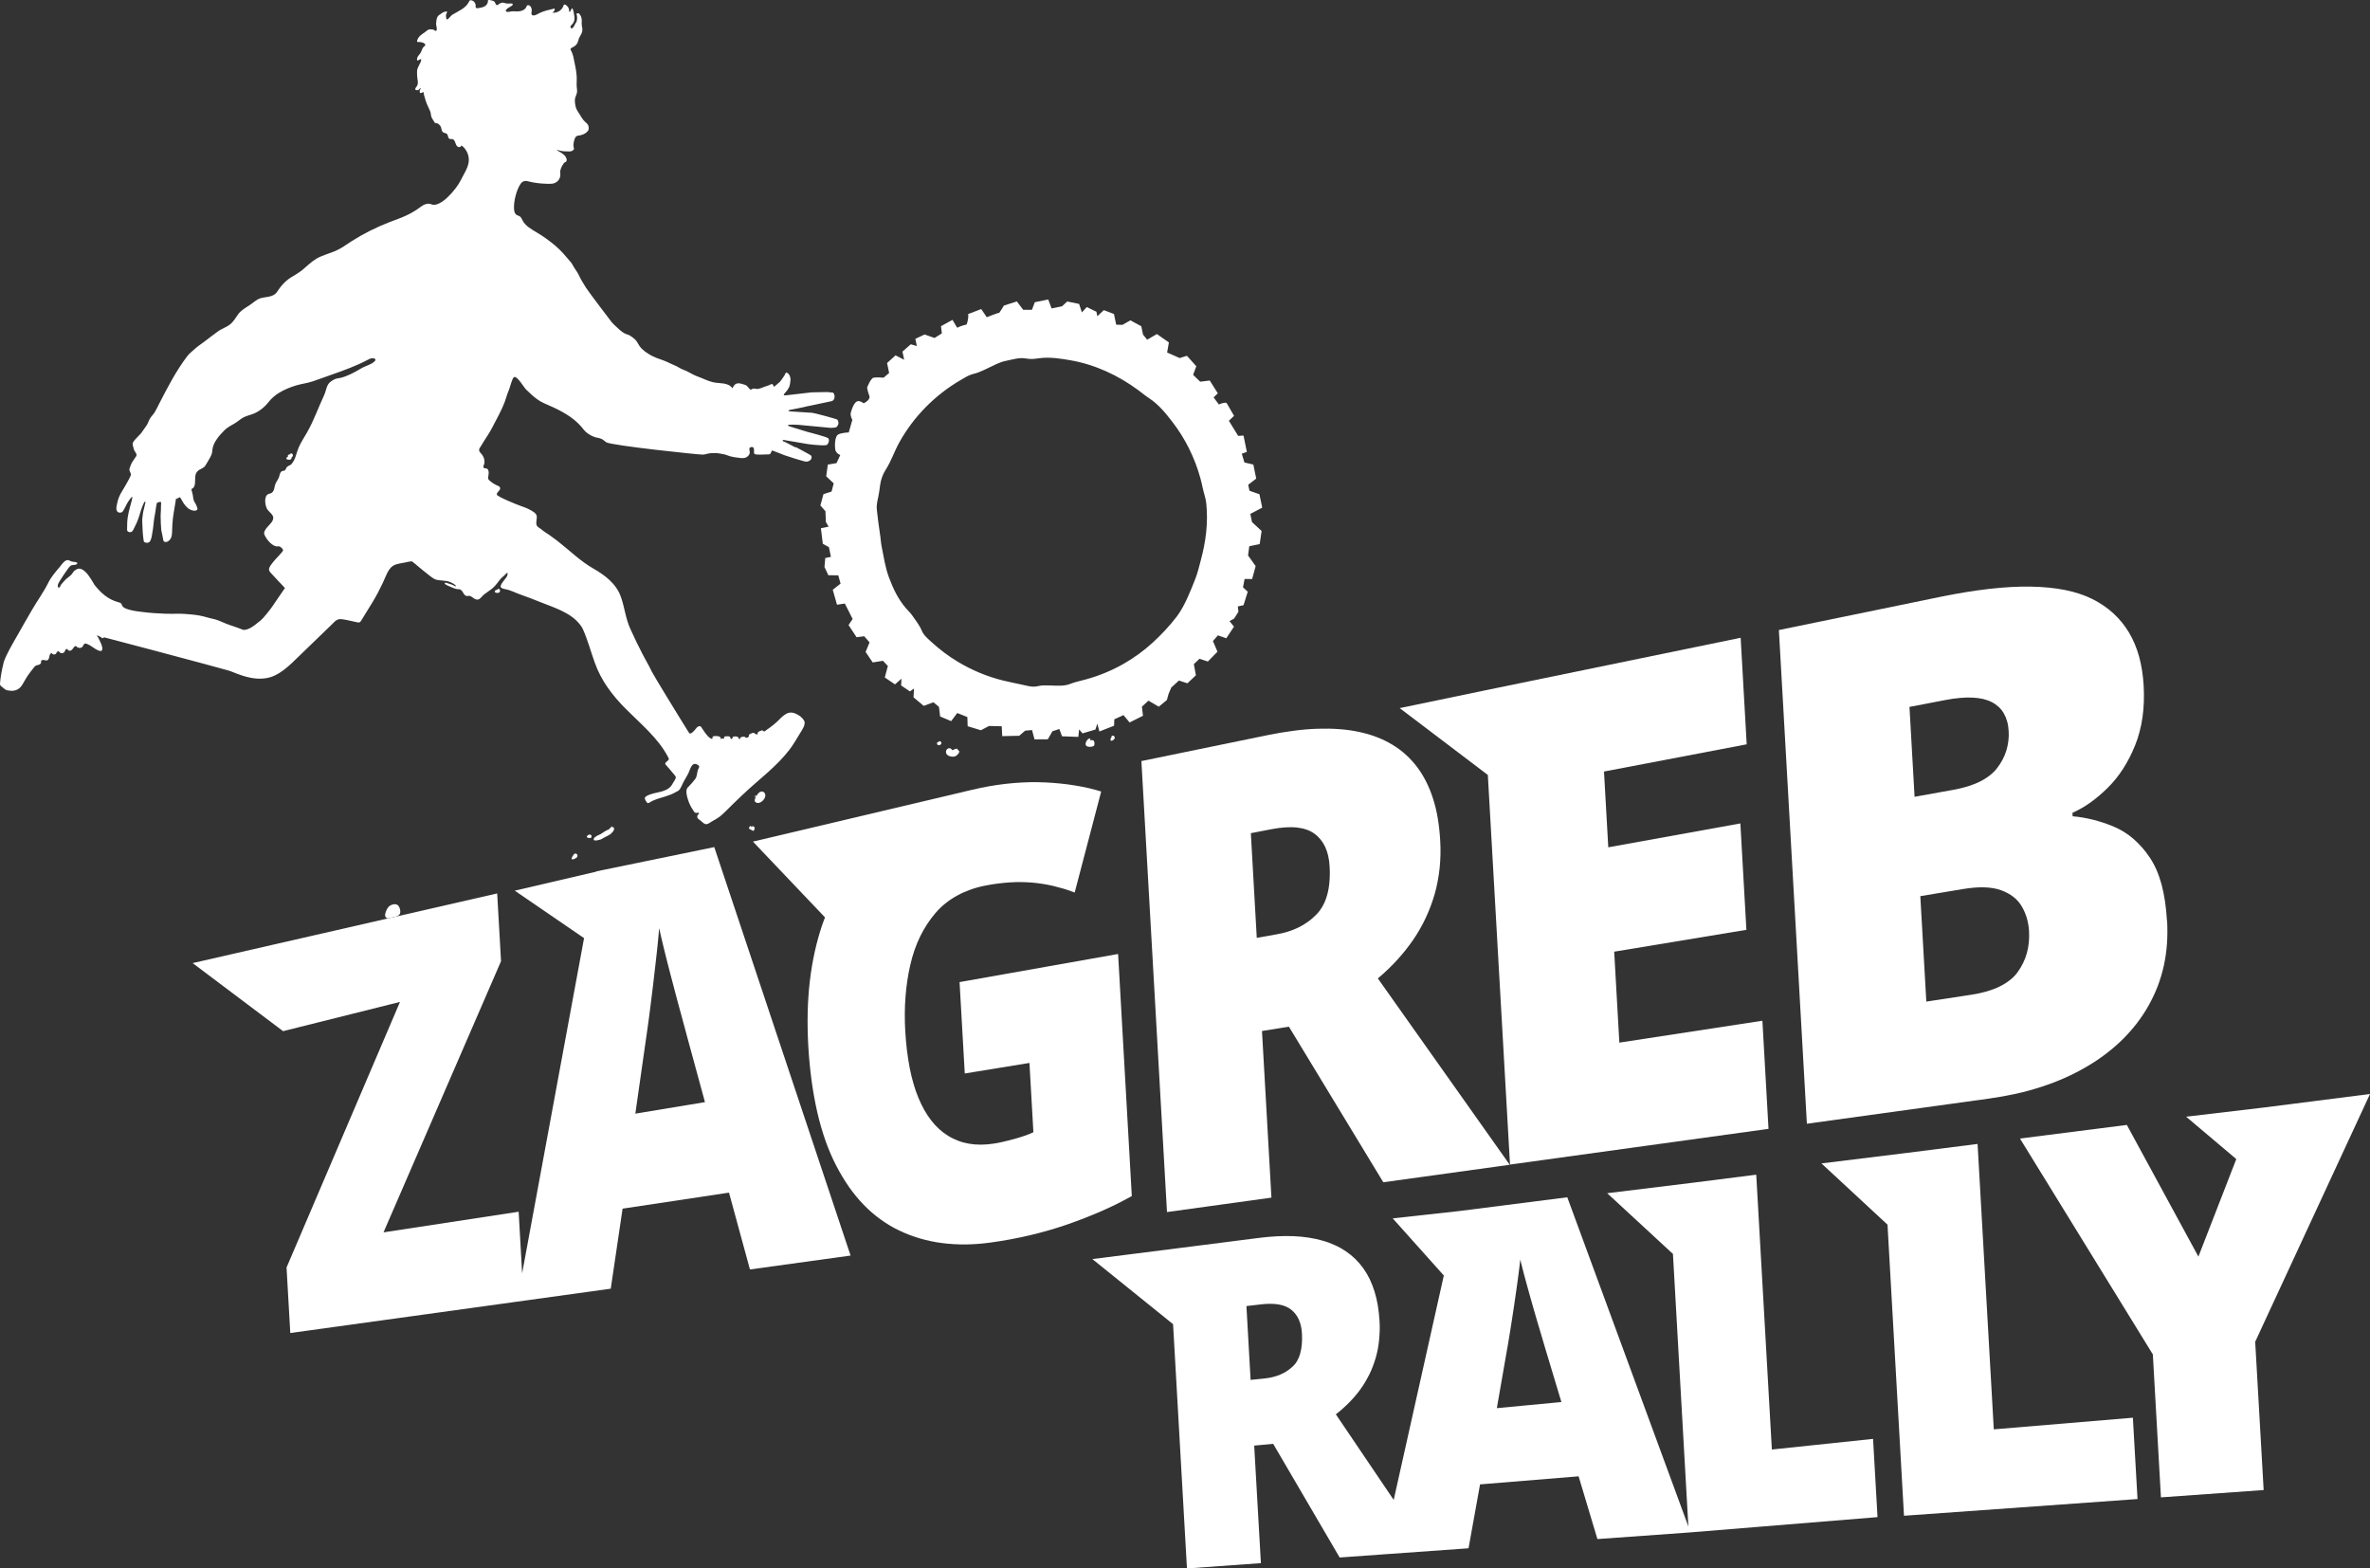 <?xml version="1.0" encoding="UTF-8"?> <svg xmlns="http://www.w3.org/2000/svg" id="Layer_1" data-name="Layer 1" viewBox="0 0 961.42 636.25"><rect x="0" y="0" width="961.42" height="636.25" fill="#333333" stroke="none"/><defs><style> .cls-1 { fill: #fff; } </style></defs><path class="cls-1" d="M386.28,304.35c-.73-1.59-2.81-.72-2.52.99.24,1.44,2.55,1.88,3.7,1.48.68-.25,2.67-2.04,1.09-2.55-.07-1.14-1.42-.21-2.27.08M380.54,301.06c-.67-.05-.53,1.28.28,1.25.43-.01,1.01-.29,1.08-.77.07-.4-.27-.87-.7-.81-.09-.38-.44.33-.69.33M158.93,372.21c2.01-.41,3.91-.67,3.38-3.17-.37-1.71-1.16-2.36-2.57-2.23-1.39.3-2.11.76-2.8,2.06-.32.72-1.11,2.36-.47,3.2.67.83,1.53.33,2.45.14M334.87,226.35l2.2-.46-.8-3.92-2.49-1.39-.77-6.29,3.13-.64-1.12-1.93-.17-4.35-2.05-2.32,1.25-4.6,3.28-1.04.88-3.32-3.05-2.89.66-4.73,3.53-.6,1.52-3.29s-1.68-.57-2-2.1c-.3-1.52-.33-5.71,1.39-6.35,1.75-.67,4.05-.72,4.05-.72l1.46-5.1s-.97-1.63-.62-2.94c.35-1.34,1.19-3.74,2.32-4.45,1.16-.74,2.86.67,2.86.67,0,0,2.99-1.27,2.3-3.1-.69-1.81-.88-3.27-.88-3.27,0,0,1.43-3.76,2.63-4.01s4.08,0,4.08,0l2.23-1.92-.83-4.03,3.43-3.12,3.5,1.8-.69-3.32,3.37-2.96,2.46.71-.6-2.91,3.74-1.78,4.05,1.42,2.96-1.86-.35-2.93,4.66-2.56,1.91,3.2c1.71-.91,3.77-1.29,3.77-1.29.67-1.33,1-4.37.53-4.19-1.18.44,5.45-2.1,5.45-2.1l2.25,3.32s4.93-1.98,4.98-1.76c.05.22,1.97-2.98,1.97-2.98l5.25-1.67,2.58,3.39h3.54l1.16-3.07,5.44-1.12,1.38,3.64,4.22-.87,2.12-1.95,4.82.99,1.12,3.44,2-2.17,3.9,1.9.37,1.8,2.65-2.44,4.1,1.55.9,4.33,2.53.09,3.23-1.85,4.42,2.4.71,3.4,1.68,2.06,3.94-2.29,4.87,3.39-.72,4.11,1.6.68,3.48,1.56,2.95-.92,3.81,4.24-1.29,3.49,2.87,2.78,3.88-.48,3.27,5.2-1.71,1.64,2.14,2.89s2.72-1.28,3.23-.45c.48.83,2.92,5.05,2.92,5.05l-2.1,2,3.77,6.13,2.17-.14,1.35,6.64-2.05.74,1.06,3.55,3.62.83,1.17,5.71-3.25,2.5.51,2.42,4.05,1.42,1.12,5.44-4.82,2.55.69,3.32,3.89,3.6-.79,5.32-4.22.87-.49,3.74,3.08,4.32-1.43,5.24-3.05-.03-.66,3.38,1.93,1.8-1.71,5.47-2.31.48.25,2.17-1.75,2.77-1.87,1.04,1.81,2.23-3.12,4.72-3.39-1.18-2.03,2.3,1.84,4.33-3.9,3.99-3.39-1.12-2.29,2.16.83,4.54-3.44,3.25-3.44-1.12-3.1,2.83-1.12,2.63-.66,2.43-3.29,2.72-4.2-2.45-2.65,2.44.43,3.69-5.42,2.72-2.48-2.98-3.73,1.7-.09,2.59-5.95,2.35-.86-3.19-.76,2.4-5.24,1.56-1.37-1.62-.33,3.04-6.61-.24-1.08-2.96-2.82.92-1.85,3.25-5.4.05-1.02-3.79-2.79.25-2.4,2.07-6.89.15-.2-4-5.15-.13-3.3,1.74-5.37-1.63-.13-3.73-4.1-1.63-2.47,3.29-4.47-1.89-.48-3.91-2.26-1.84-3.91,1.45-4.14-3.45.18-3.58-1.64,1.16-3.56-2.4.1-2.75-2.6,2.31-4.14-2.82,1.25-4.65-2-2.1-4.16.66-2.87-4.26,1.6-3.88-2.18-2.48-3.09.4-3.25-4.95,1.66-2.45-3.17-6.27-3.18.48-1.72-6.06,3.17-2.5-.93-3.36-4.02-.04-1.58-3.35.32-3.63h.05l.04-.02ZM356.2,201.91c-.33,1.61-.71,3.16-.5,4.82.37,3.23.71,6.43,1.24,9.63.31,1.82.36,3.58.72,5.4.9,4.33,1.42,8.37,2.97,12.5,1.72,4.6,3.58,8.53,6.76,12.34.88,1.06,1.9,1.93,2.7,3.1,1.36,1.99,2.94,3.91,3.85,6.16.8,1.89,2.5,3.28,3.99,4.63,3.27,2.98,6.81,5.68,10.62,7.95,5.73,3.45,11.96,6.05,18.46,7.64,2.57.63,5.17,1.13,7.74,1.69,1.47.32,2.86.73,4.37.78s2.88-.57,4.37-.52c.97.04,1.97.02,2.97.05,2.32.11,5.36.28,7.58-.61.74-.3,1.5-.54,2.24-.76,1.42-.41,2.89-.73,4.34-1.14,5.21-1.43,10.28-3.51,15-6.18,4.3-2.44,8.35-5.37,12.01-8.72,3.52-3.22,6.89-6.85,9.78-10.61,3.15-4.12,5.71-10.7,7.56-15.44.92-2.34,1.5-4.94,2.16-7.37,2.06-7.65,3.01-15.15,2.22-23.03-.2-2.06-.96-3.98-1.38-5.99-.3-1.5-.67-2.99-1.08-4.47-2.27-8.16-6.09-15.86-11.27-22.58-2.65-3.47-5.71-7.2-9.4-9.6-1.58-1.03-2.97-2.21-4.47-3.32-8.1-5.97-17.47-10.36-27.43-12.1-4.08-.72-8.64-1.42-12.74-.84-1.93.28-3.45.47-5.4.1-2.76-.51-5.47.45-8.16.97-2.56.5-5.01,1.9-7.37,3-1.32.63-2.64,1.28-4.01,1.77-.68.25-1.39.41-2.07.6-1.75.48-3.43,1.55-5.01,2.49-10.29,6.02-18.95,14.78-24.74,25.21-2.05,3.68-3.3,7.68-5.59,11.19-1.17,1.82-1.93,4.06-2.2,6.18-.2,1.69-.47,3.36-.8,5.05M442.05,299.6c-.78-.06-1.5,1.21-1.63,1.86-.29,1.37,1.15,1.66,2.3,1.46,1.03-.18,1.34-.41,1.27-1.41-.12-1.27-.6-1.4-1.77-1.17.02-.54.13-.7.19-.75-.03,0-.14.05-.35.01M322.6,181.46s-3.63-1.94-3.74-1.97c-.24-.06-1.15-.45-1.22-.5-.13-.11-.23-.39.02-.51.11-.05.78.03.99.12.19.06,8.03,1.32,8.45,1.44.48.13,6.61.89,8.11.51.84-.21,1.46-2.19.75-2.78-.73-.62-8.28-2.54-8.63-2.64-.27-.06-6.17-1.87-6.38-1.96-.29-.12-1.33-.43-1.33-.59-.02-.24.52-.28.66-.3.22-.05,3.19,0,3.59.05.32,0,4.3.45,4.63.44.24,0,8.15.76,8.53.8.11,0,2.06-.09,2.22-.27.06-.08,1.64-1.26.44-3.09-.13-.19-9.06-2.63-10.19-2.75-1.18-.1-5.69-.34-6.74-.43-.65-.08-2.59-.12-2.77-.24-.11-.06-.15-.28-.04-.38s4.92-.95,5.93-1.22c.84-.21,1.66-.43,2.53-.56.52-.09,8.35-1.75,8.9-1.89,1.88-.47,1.32-3.49.42-3.49-.35,0-1.99-.21-2.18-.21-.46-.02-5.73.12-6.32.12-.4,0-2.61.36-3.01.35-.27,0-5.78.65-6.54.76-.3.04-1.27.14-1.49.11-.62-.16.14-.78.28-.99.34-.45.68-.87,1.05-1.29.14-.18.58-1.01.69-1.24.09-.19.66-2.6.4-3.63-.09-.41-.24-.82-.44-1.18-.2-.36-.54-.69-.91-.84-.05,0-.13-.06-.21-.06-.43-.02-.63.9-.85,1.21-.28.37-.54.76-.8,1.16-.32.5-.66.95-1.05,1.39-.17.18-2.4,2.1-2.37,1.99,0,0-.33-.66-.61-1.13-.54.03-.9.26-1.4.49-.69.3-1.48.46-2.16.76-.77.32-1.37.57-2.21.73-.71.14-1.21-.18-1.89-.12-.84.05-.98.86-1.68.1-.7-.78-.95-1.41-2.02-1.69s-2.08-.8-3.23-.41c-.87.29-1.26,1.12-1.63,1.88-1.83-2.5-5.17-1.84-7.88-2.45-2.09-.48-3.97-1.49-5.97-2.22-1.36-.48-2.55-1.09-3.82-1.81-1.29-.78-2.74-1.07-4.01-1.9-1.08-.69-2.42-1.11-3.56-1.7-1.7-.87-3.54-1.53-5.32-2.14-.37-.12-1.97-.83-2.39-1.06s-.82-.49-1.24-.75c-.98-.58-1.92-1.31-2.71-2.1-.94-.93-1.41-2.13-2.15-3.13-.41-.56-1.23-1.21-1.78-1.6-.45-.31-.89-.65-1.43-.81-1.39-.43-2.18-.92-3.31-1.85-.68-.59-3.01-2.73-3.47-3.34-.59-.78-9.33-12.22-10.43-13.99-1.05-1.66-2.12-3.4-2.94-5.21-.48-.99-1.25-1.99-1.84-2.93-.46-.72-.78-1.51-1.35-2.18-2.02-2.37-3.86-4.62-6.24-6.63-2.36-2-4.88-3.82-7.55-5.41-2.17-1.29-4.58-2.6-5.76-4.85-.3-.58-.55-1.24-1.07-1.63-.45-.31-1.04-.39-1.49-.73-.63-.46-.82-1.33-.9-2.11-.26-3.17.97-7.98,2.65-10.41.66-.98,1.72-1.37,2.87-1.06,3.45.96,8.3,1.22,10.06.99,1.11-.15,3.61-1.22,3.14-4.56-.15-1.03.8-2.81,1.17-3.25.14-.18.32-.61.54-.74.22-.15.52-.17.69-.38.17-.18.24-.53.24-.77,0-.27-.17-.63-.27-.87-.59-1.51-3.73-2.89-3.7-2.97,0-.13.25-.13.38-.09,1.07.34,1.89.61,4.89.56.73,0,1.56-.48,1.69-1.13,0,0-.2-.47-.26-1.09-.08-.79.3-3.18,1.11-3.85.39-.34.93-.37,1.42-.43.84-.16,2.07-.57,2.69-1.17.17-.16.34-.31.5-.47.2-.24.39-.44.43-.74.09-.86.08-1.54-.51-2.26-.26-.31-.57-.56-.86-.81-1.02-.93-1.6-2-2.29-3.13-.46-.75-1.05-1.52-1.37-2.35-.37-.99-.54-2.26-.55-3.31-.02-.89.41-1.66.69-2.51.51-1.52-.02-2.3.03-3.91s.11-3.07-.1-4.59c-.11-.76-.16-1.46-.33-2.2-.16-.71-.3-1.42-.43-2.15-.32-1.63-.58-3.32-1.39-4.78-.13-.22-.25-.44-.22-.68,0-.35.89-.67,1.16-.82,1.16-.63,1.78-1.53,2.05-2.81.23-1.23,1.21-2.14,1.5-3.37.07-.38.11-.89.07-1.27,0-.38-.19-.76-.2-1.14s-.05-.79-.07-1.16c.02-.49.11-.89.02-1.4-.09-.49-.15-1.03-.41-1.47-.18-.3-.56-.97-.93-1.06-.13,0-.68.06-.74.16-.09.13.09.52.11.68.11.57.15,1.09.07,1.68-.07.54-.17.99-.51,1.41-.37.45-1.1,2.8-1.97,2.06-.26-.23-.22-.63-.05-.89s.45-.47.67-.73c.73-.78.96-1.94.79-3.02-.07-.41-.44-3.36-.93-3.33-.19,0-.66,1.06-.75,1.21-.06.11-.17.21-.28.21-.16,0-.21-.25-.2-.44.04-1.05-.63-2.08-1.61-2.49-.11-.03-.21-.06-.32-.04-.22.05-.28.29-.34.47-.58,1.9-2.68,3.17-4.64,2.8.73-.14,1.22-.98,1.03-1.66-2.05.55-4.14.88-6.01,1.81-.69.33-2.82,1.76-3.31.53-.17-.44-.02-.92.05-1.38.12-.94-.36-2.07-1.27-2.29-.19-.03-.38-.04-.54.06-.19.13-.26.37-.35.58-.48,1.2-1.9,1.77-3.2,1.85-.79.05-1.59-.03-2.38-.03-.65-.02-1.58.35-2.17.25-1.45-.27-.03-1.38.55-1.74.3-.18,2.03-.95,1.62-1.51-.1-.14-.45-.12-.62-.16-.67-.02-1.3.09-1.97-.02-.43-.07-.85-.27-1.31-.32-.48-.04-1,.15-1.42.41-.42.28-.84.81-1.29.49-.42-.29-.42-1.12-1.03-1.47-.53-.29-1.15-.39-1.71-.49-.24-.04-.51-.05-.65.14-.06.11-.06.24-.04.38.02.89-.66,1.68-1.43,2.11-.8.4-1.69.53-2.59.66-.33.04-.73.05-.91-.25-.1-.19-.04-.41-.03-.6.09-1.05-.68-2.13-1.72-2.33-.16-.03-.32-.04-.46-.02-.33.1-.48.44-.62.76-.64,1.3-1.81,2.26-3.03,3.02-1.22.79-2.54,1.39-3.75,2.16-.41.25-1.58,1.89-2.01,1.84-.4-.07-.42-1.04-.46-1.39-.11-.71.5-1.2.42-1.85-.59-.02-1.47.24-1.94.58-.33.23-.64.49-1,.69-.36.23-.61.44-.84.78-.51.74-.53,1.87-.64,2.73-.09.91.45,1.85.22,2.79-.16.64-.65.17-1.03-.01-.24-.12-.37-.23-.67-.27l-.76-.03c-.59-.02-1,.1-1.48.51-.92.78-1.99,1.36-2.86,2.19-.5.47-1.3,1.63-1.11,2.39.29.12.51.05.84.03.38.01.78.11,1.15.18.46.1,1.52.57,1.28,1.15-.15.37-.64.6-.87.91-.57.84-.69,1.92-1.34,2.65-.45.5-1.13,1.36-1.13,2.09-.04,1.21,1.14-.09,1.65-.02.21.9-.55,1.82-.88,2.61-.27.69-.64,1.22-.72,1.97s0,1.54.02,2.3c.03,1.43.69,2.62-.07,4.02-.23.45-.65.71-.69,1.24-.02.59.66.51,1.07.42s.41-.15.66-.46c.11-.16.34-.39.55-.41,0,.16-.17.34-.23.5-.09.21-.26.58-.27.77,0,.13.03.6.14.71.13.19.43.07.65.02.16-.05.53-.36.66-.3.21.06.2.49.22.66.07.41.16.82.31,1.23.14.49.29.98.43,1.47.48,1.64,1.3,2.99,1.91,4.53.27.68.19,1.49.46,2.18.32.85.99,1.6,1.4,2.43,1.03,0,1.63.41,2.2,1.21.54.72.39,1.93,1.04,2.52.44.39,1.2.31,1.65.74.55.53.34,1.69,1.06,1.98.32.15.7.03,1.05.07.56.07.95.6,1.17,1.15.22.52.34,1.12.67,1.56.33.47,1,.77,1.5.46.19-.13.34-.34.43-.58,2.05,1.42,3.25,4.11,2.95,6.62-.31,2.66-2.02,5.03-3.16,7.39-1.9,3.9-8.41,11.44-12,9.88-1.52-.65-3.14.13-4.44,1.11-1.81,1.37-3.79,2.54-5.85,3.49-2.11.98-4.33,1.73-6.52,2.57-5.45,2.1-10.68,4.71-15.62,7.86-2.16,1.38-4.1,2.87-6.43,3.87-2.5,1.07-5.38,1.78-7.73,3.15-2.12,1.25-3.89,3.07-5.78,4.62-1.45,1.16-2.77,1.9-4.34,2.84-1.8,1.1-3.17,2.4-4.49,4.05s-1.45,2.81-3.59,3.6c-1.42.54-3.04.48-4.49.94-1.75.53-3.18,2.04-4.73,3.01-1.46.92-3.2,1.96-4.25,3.36-1.13,1.47-1.87,3.06-3.4,4.25-1.56,1.24-3.52,1.76-5.08,2.97-1.61,1.26-3.36,2.42-4.94,3.71-1.25,1.01-2.74,1.9-3.92,2.96-1.09,1.01-2.48,2.02-3.38,3.2-4.57,6.02-8,12.67-11.42,19.32-.58,1.14-1.14,2.36-1.8,3.44-.57.95-1.41,1.68-1.96,2.63-.58.98-.83,2.13-1.54,3.02s-1.23,1.87-1.94,2.76-1.62,1.62-2.36,2.51c-.31.39-1.01,1.18-1.14,1.66-.16.56.31,1.74.43,2.34.3,1.36,1.53,1.81.97,2.98-.11.1-.2.29-.28.37-.11.16-.23.37-.34.55-.23.37-.49.74-.77,1.11-.51.74-.87,1.64-1.15,2.52-.09.29-.24.61-.22.91s.19.6.29.87c.2.47.45.88.27,1.41-.63,1.76-4.02,7.23-4.19,7.57-.41.82-.73,1.62-1.01,2.47-.18.61-.58,2.54-.62,2.89-.28,2.61,1.83,2.36,2.36,1.92.64-.54,1.88-3.47,2.34-4.07.54-.71,1.01-1.66,1.73-2.18-.02.49-.04,1.11-.19,1.56-.22.78-.44,1.58-.65,2.38-.41,1.52-.81,3.08-1.03,4.66-.22,1.53-.2,3.15-.23,4.72,0,.19,0,.38.06.54.08.14.21.25.31.34.45.31,1.09.36,1.54.06.31-.23.51-.58.68-.92.44-.9.9-1.8,1.31-2.71,1-2.15,1.46-4.59,2.35-6.8.09-.21.84-2.18,1.14-1.71.08.11.05.24.04.38-.21,1.21-.63,2.35-.86,3.56-.2,1.02-.29,2.04-.41,3.06l-.02.57c0,.38.03.76.04,1.14.04,1.03.09,2.06.13,3.06.06,1.33.23,2.6.4,3.9,0,.13.04.27.09.41.08.16.23.28.42.37.58.29,1.34.26,1.84-.15.31-.29.49-.71.63-1.11.36-1.07.48-2.17.66-3.3.04-.24.1-.46.13-.7.27-2.1.39-4.17.85-6.26.32-1.5.33-3.04.79-4.51,0-.08.96-.34,1.31-.38.6-.09.32.96.33,1.31.03,1.43-.1,2.86-.16,4.29-.04,1.08.18,5.43.27,5.87.28,1.28.56,2.53.78,3.84.05.24.09.52.27.71.23.22.58.29.91.25.95-.13,1.68-.91,2.04-1.79s.36-1.85.4-2.79c.04-1.73.12-3.37.32-5.04.08-.73.22-1.45.32-2.2.25-1.69.58-3.38.83-5.05l.02-.43v-.13c.06-.08.3-.07.39-.12.47-.2,1.18-.63,1.26-.63.13,0,.84,1.33.94,1.49.28.42.46.85.76,1.24.39.5,1.01,1.28,1.48,1.67.73.59,1.88,1.12,2.8,1.1.38,0,.68-.11.98-.34s.18-.4.11-.75c-.14-.73-.87-2.14-1.28-2.75-.33-.5-.46-2.15-.58-2.72-.14-.65-.38-1.31-.5-1.96,0-.11-.02-.19,0-.27.03-.05.11-.1.19-.13,1.7-.67,1.16-3.58,1.34-5,.26-1.83,1.14-2.5,2.74-3.25.6-.3,1.02-.58,1.37-1.17.72-1.16,1.43-2.32,2.07-3.54.55-1.03.68-1.65.78-2.83.24-2.99,2.95-6.02,4.99-8.03,1.15-1.12,2.58-1.85,3.96-2.64,1.16-.66,2.16-1.6,3.3-2.28,1.19-.71,2.69-1.06,4-1.53,2.46-.88,4.74-2.66,6.38-4.71,1.22-1.58,2.75-2.95,4.47-3.97,2.18-1.32,4.43-2.22,6.86-2.96,2.24-.67,4.54-.91,6.78-1.67,2.52-.85,5.01-1.79,7.55-2.67,5.03-1.76,10.07-3.58,14.78-6.08.69-.38,1.46-.73,2.29-.59.67.11,1.06.52.53,1.13-1.27,1.39-3.82,1.94-5.43,2.91-2.62,1.55-5.41,3.12-8.38,3.88-.74.19-1.49.19-2.2.46-.6.22-1.16.58-1.68.94-1.99,1.25-1.97,3.71-2.88,5.65-2.37,5.04-4.18,10.32-6.98,15.19-1.18,2.06-2.52,4.04-3.44,6.25-.95,2.31-1.08,4.36-2.74,6.41-.68.84-1.59.56-2.22,1.73-.2.34-.24.69-.57.92-.39.26-.89.1-1.28.39-.86.59-.8,1.86-1.23,2.74-.55,1.11-1.28,1.9-1.52,3.08-.19.88-.31,1.96-1.04,2.69-.62.63-1.53.43-2.14,1.06-1.29,1.28-.72,4.81.29,6.09,1.24,1.56,3.1,2.38,1.8,4.63-.84,1.45-3.86,3.56-3.16,5.34.67,1.73,2.71,4.23,4.58,4.76.51.15.97-.05,1.48.05.4.07,1.29.91,1.47,1.3.12.33-.11.67-.33.96-1.55,1.86-3.45,3.57-4.79,5.6-.74,1.16-.74,1.89.19,2.9.44.48,5.72,6.18,5.74,6.12-.23.4-4.39,6.35-5.19,7.59-.71,1.08-3.69,4.81-4.57,5.48-1.72,1.29-3.26,2.88-5.34,3.61-.82.29-1.69.53-2.46.05-.26-.17-3.23-1.14-4.4-1.56-1.33-.45-2.67-.96-3.94-1.55-.9-.41-1.89-.77-2.85-1-.91-.22-1.85-.39-2.73-.67-1.09-.34-2.19-.57-3.32-.8-1.07-.2-2.18-.32-3.28-.42-1.75-.14-3.34-.31-5.12-.29-1.76.02-3.54.06-5.29,0-3.13-.11-6.28-.31-9.4-.72-1.51-.19-3.04-.35-4.54-.73-1.02-.25-3.08-.73-3.61-1.81-.1-.25-.14-.52-.3-.74-.25-.41-.76-.54-1.24-.67-4.23-1.13-7.07-3.74-9.73-7.08-.18-.22-.25-.52-.41-.74-.69-1.16-1.48-2.4-2.3-3.49-.77-1-2.34-2.49-3.72-2.3-.57.09-1.18.44-1.62.81-.5.39-.85,1.16-1.3,1.63-.67.7-1.47,1.19-2.2,1.84-.67.62-1.3,1.49-1.94,2.17-.25.29-.38.93-.61,1.11-.5.39-.67-.02-.74-.49-.11-.63.46-1.5.75-2,.89-1.48,1.89-2.96,2.89-4.35.4-.58.86-1.29,1.36-1.76.75-.7,1.93-.25,2.68-.79.64-.44-.11-.79-.56-.86-.75-.11-1.16-.04-1.9-.37-.4-.18-.74-.41-1.17-.42-1.32-.05-2.58,1.96-3.29,2.82-1.66,1.96-3.5,4.06-4.63,6.39-1.9,3.85-4.48,7.32-6.61,11.02-2.07,3.57-4.12,7.11-6.14,10.71-1.88,3.33-3.94,6.69-5.26,10.26-.12.32-.13.64-.22.94-.63,2.57-1.13,5.2-1.34,7.84,0,.27-.02.54.11.79.1.19.26.33.44.45.6.45,1.26,1.13,1.92,1.45.58.26,1.31.26,1.93.34s1.41-.03,1.98-.22c2.38-.8,2.97-2.97,4.26-4.98.49-.77,1-1.53,1.57-2.27.45-.58.88-1.18,1.36-1.76.31-.37.62-.81,1.06-1.01.58-.25,1.11-.15,1.67-.61.19-.15.36-.36.37-.63,0-.13-.04-.27-.04-.43.02-.49.67-.65,1.13-.58s.96.31,1.4.13c.58-.22.74-.95.84-1.54.1-.62.4-1.31,1-1.39.27.63,1.24.77,1.69.25.17-.18.23-.45.4-.66.14-.21.39-.39.66-.3.19.06.29.23.42.37.55.59,1.63.46,2.03-.22.14-.26.21-.56.38-.8s.53-.39.74-.22c.08.08.13.19.21.28.28.39.85.44,1.26.23s.7-.6.95-.99c.26-.4.63-.9,1.08-.74.16.06.29.2.42.34.42.37,1.04.44,1.56.3.71-.22.75-.59,1.07-1.15.46-.77.91-.61,1.68-.29,1.49.62,2.66,1.8,4.12,2.45.69.32,1.73.63,1.83-.45.08-1.32-.81-2.89-1.36-4.05-.17-.38-.33-.71-.58-1.05-.1-.17-.26-.31-.36-.47.29.06.59.16.94.25.03.03.08.08.1.11.16.14.43.18.61.29.26.14.37.34.6.53l.88-.37c6.34,1.64,12.68,3.32,19.02,5.01,7.11,1.88,14.2,3.78,21.31,5.69,2.59.69,5.16,1.4,7.75,2.12,1.39.37,2.7.69,4.03,1.25,2.37.95,4.77,1.85,7.29,2.32.46.1.91.17,1.34.21,2.82.35,5.8.1,8.39-1.15,2.64-1.25,4.73-3.01,6.88-4.99.98-.88,15.14-14.68,16.23-15.69,1.4-1.35,2.11-2.41,4.13-2.14,2.07.26,4.15.85,6.19,1.25.32.07.67.13.94,0,.33-.12.53-.47.73-.76,1.52-2.46,3.04-4.94,4.56-7.42,1.61-2.61,3-5.37,4.32-8.16.99-2.1,1.95-5.28,3.99-6.58,1.33-.87,3.44-1.01,4.96-1.36.9-.21,1.8-.42,2.74-.44.16,0,7.83,6.74,9.35,7.28,1.92.69,4.15.31,6.04,1.08.56.24,2.47,1.06,2.42,1.76-.38.04-.72-.27-1.06-.44-.61-.32-1.33-.45-1.97-.69-.27-.09-1.57-.68-1.49,0,.09.49,1.93,1.15,2.38,1.36.93.44,1.94.83,2.96.95.24-.05.49,0,.7.03,1.28.4,1.36,1.99,2.47,2.6.56.29.86.03,1.46.05.7.08,1.38.75,1.93,1.1,2.06,1.32,2.72-.6,4.11-1.71,1.22-.95,2.57-1.74,3.72-2.78,1.23-1.14,2.06-2.54,3.16-3.77.34-.39.81-.62,1.14-.98.65-.71,2-2.25,1.27.07-.28.94-3.85,4.13-2.2,4.92.42.2.82.35,1.28.42,2.2.35,4.43,1.57,6.53,2.29,2.51.87,5.01,1.83,7.48,2.84,5.8,2.34,12.8,4.33,16.61,9.46.41.53.74,1.05,1.02,1.66,1.97,4.37,3.18,9,4.8,13.51,2.59,7.36,7.18,13.39,12.63,18.85,6.02,6.05,13.05,11.79,17.06,19.39.13.25.25.52.35.74.35.9-2.06,1.57-1.28,2.44,1.12,1.23,2.18,2.48,3.21,3.76.36.45,1.04,1.01.91,1.65-.13.62-.73,1.38-1.04,1.91-.26.48-.49.93-.83,1.35-1.19,1.52-3.21,2.15-5.12,2.57-1.12.26-2.26.46-3.35.85-.6.22-1.32.52-1.82.91-.67.52-.31,1.18.04,1.76.46.72.63,1.21,1.52.62,1.93-1.23,4.17-1.77,6.35-2.44,1.45-.46,2.87-.95,4.19-1.74.52-.3,1.04-.45,1.46-.92.48-.52.77-1.16,1.07-1.82.77-1.81,1.85-3.31,2.7-5.06.79-1.67,1.36-4.73,3.74-3.29.26.17.58.4.59.72.02.27-.13.51-.27.77-.7,1.35-.44,3.12-1.37,4.3-.74.92-1.53,1.94-2.4,2.78-.56.55-.98.88-1.09,1.69-.23,1.75.47,3.53,1.03,5.11.07.22.2.47.3.66.35.74.75,1.54,1.24,2.21.23.31.43.74.69,1,.16.17.34.2.56.26.32.09.44-.09.73-.11.24-.02.56.18.5.48-.03.19-.25.15-.39.31-.22.23-.35.69-.31.99.08.68.82,1.08,1.3,1.42.58.43,1.2,1.18,1.92,1.42.91.3,1.86-.53,2.57-.96,1.27-.76,2.54-1.39,3.68-2.32.75-.62,1.45-1.32,2.15-2,4.03-4.01,8.07-7.92,12.33-11.59,3.15-2.72,6.3-5.44,9.19-8.41,1.46-1.49,2.84-3.03,4.11-4.68,1.67-2.15,2.97-4.43,4.38-6.75.72-1.22,2.57-3.71,1.73-5.18-.86-1.49-2.02-2.26-3.57-2.94-1.09-.47-2.11-.54-3.21-.12-.47.17-.91.51-1.32.79-1.11.72-1.9,1.77-2.88,2.65-.84.75-1.7,1.48-2.62,2.15-.47.33-.92.72-1.41,1-.33.2-.56.47-.86.67-.19.13-.49.17-.67-.02-.08-.06-.13-.17-.21-.22-.16-.11-.35-.07-.54-.02-.41.12-.82.32-1.21.52-.14.08-.28.18-.31.31-.03.16.04.33-.02.49-.07.32-.55.33-.82.16-.29-.17-.52-.45-.82-.52-.21-.03-.43.01-.62.09-.44.15-.82.35-1.18.58-.08.05-.17.13-.17.21s.02.16.07.22c.12.38-.35.69-.73.84-.16.05-.33.12-.46.06-.11-.03-.18-.14-.24-.2-.42-.39-1.1-.26-1.64-.09-.16.05-.35.1-.44.25-.12.21-.1.62-.35.61-.22,0-.29-.25-.33-.44-.12-.36-.49-.58-.87-.65s-.76-.03-1.14.04c-.16.02-.38.07-.47.25-.06.13,0,.27-.01.4-.07.38-.69.41-.81.08-.05-.11-.05-.24-.07-.35-.12-.41-.63-.54-1.06-.52-.38-.01-.76.03-1.11.09-.14.02-.3.07-.36.2-.09.21.12.52-.05.67-.17.13-.4-.12-.62-.08-.13,0-.22.1-.33.18s-.27.1-.35-.01c-.03-.05-.02-.14-.02-.22.02-.51-.62-.78-1.13-.85-.48-.07-1-.09-1.48-.05-.24,0-.52.09-.66.3-.23.48.12,1.11-.65.73-.42-.2-.85-.49-1.18-.85-1.12-1.23-1.91-2.42-2.8-3.8-.08-.11-.15-.25-.29-.31-.11-.06-.27-.09-.4-.1-.65,0-1.15.55-1.55,1.08-.34.45-2.07,2.63-2.71,1.66-3.52-5.56-14.53-23.59-15.16-24.94-1.1-2.36-2.48-4.6-3.66-6.91-1.77-3.39-3.42-6.85-5-10.34-1.98-4.28-2.3-8.78-3.9-13.16-1.91-5.28-6.54-8.72-11.25-11.4-5.11-2.91-9.72-7.46-14.37-11.08-1.08-.85-2.21-1.59-3.29-2.42-.95-.71-2.03-1.24-2.92-2.02-1.49-1.32-2.71-1.15-2.38-3.71.19-1.53.49-2.41-.93-3.49-1.58-1.19-3.52-1.94-5.36-2.57-1.79-.61-9.66-3.84-9.77-4.62-.15-1.17,1.82-1.74,1.27-2.95-.25-.52-1.29-.8-1.77-1.06-.82-.43-1.61-.95-2.32-1.57-.89-.76-.75-1-.6-2.13.11-.83.34-1.96-.36-2.66-.47-.48-1.32-.05-1.62-.68-.2-.44.23-1.1.32-1.5.3-1.5-.32-3.12-1.36-4.18-.42-.45-.83-.92-.73-1.59.07-.54.64-1.14.87-1.59,1.41-2.49,3.2-4.8,4.45-7.32,1.72-3.39,3.65-6.67,4.99-10.19.6-1.57.98-3.23,1.66-4.77.53-1.25.8-2.64,1.33-3.95.18-.45.55-1.76,1.27-1.57,1.39.35,3.5,4.1,4.51,5.11.81.79,1.62,1.57,2.45,2.3.79.68,1.6,1.35,2.47,1.93,1.32.89,2.75,1.5,4.19,2.12,4.81,2.09,9.64,4.59,13.16,8.58.7.81,1.29,1.69,2.1,2.37,1.02.87,2.37,1.6,3.63,2.02.85.27,1.77.31,2.59.69.72.32,1.21.91,1.87,1.34,1.95,1.31,37.89,5.11,39.24,5.02.79-.05,1.52-.3,2.28-.46.65-.14,1.33-.14,2-.17,1.33-.09,2.77.21,4.09.45.99.2,1.87.64,2.8.89,1.02.28,2.22.46,3.25.55.32,0,.62.1.94.14.43.04.86,0,1.3-.03,1.06-.07,2.36-1.13,2.35-2.26.03-.73-.73-2.11.75-2.19,1.11-.07.96,1.06.96,1.79-.04,1.08.23,1.2,1.36,1.26,1.37.1,2.78-.06,4.16-.06.3,0,.57.02.87-.08.3-.07.74-1.16.78-1.27.06-.19.14-.26.39-.2.13.03.24.12.35.15.13.03,4.02,1.52,4.37,1.7.37.18,8.19,2.7,8.98,2.65,2.14-.17,2.5-1.99,1.77-2.58-.42-.34-5.85-3.21-6.01-3.3M450.69,300.43c.42.31,1.37-.49,1.49-.92s-.1-.89-.53-1.07c-.35-.15-1.12.26-.7.57l-.14.18c-.23.32-.57.9-.13,1.24M202.45,240.38c.39-.26.51-.74.31-1.18-.15-.33-1.01-.55-.89-.03l-.22.05c-.38.09-1.04.29-.92.86.12.52,1.36.54,1.72.31M247.8,335.62c-.3.07-.39.42-.51.6-.28.21-.72.49-1.02.53-1.34.6-2.25,1.62-3.61,2.06-.44.25-2.36,1.16-1.69,1.99.42.42,2.25-.13,2.55-.2.9-.35,1.74-1.02,2.64-1.36.72-.49,1.34-.6,1.85-1.2.39-.42.81-.83,1.02-1.34.09-.35.21-1.34-.53-1.02.12-.99-.51-.07-.65-.02M305.85,323.26c.33-.07.57-.17.77-.27-.17.97-1.04,1.96.12,2.57,1.54.79,3.5-1.17,3.71-2.59.21-1.42-1.1-2.44-2.37-1.57-.8.56-.8,1.19-1.46,1.57v-.35l-.79.65h.03,0ZM304.27,335.41c-.59-.05-.4.47-.33.83l1.62.84c.5-.25.8-1.19.36-1.66-.36-.42-.97-.14-1.43-.05.41-.09-.16-.79-.24.05M239.63,339.94c.28-.23.51-.6.25-1.04-.25-.47-.72-.35-1.02-.28l-.16.05c-.28.23-.72.49-.65.79.09.46,1.09.58,1.55.49M116.18,186.06c.12.52,1.36.54,1.72.31.3-.18.45-.55.38-.88.05-.03.11-.05.16-.08.44-.25.49-.77.23-1.18-.21-.28-.95-.63-.81,0h-.16c-.3.09-1.09.25-.95.88,0,.08.05.14.1.19-.38.09-.77.32-.68.79M231.86,348.41c.28.58,2.06-.28,2.27-.81.58-1.11-.88-1.92-1.48-.84-.41.25.23.28-.23.37-.16.05-.58,1.11-.53,1.25"></path><path class="cls-1" d="M563.02,393.25c1.29-1.22,2.52-2.5,3.7-3.78,1.18-1.31,2.31-2.62,3.41-3.98,1.08-1.37,2.13-2.76,3.1-4.18.97-1.42,1.89-2.87,2.75-4.38.86-1.48,1.65-3.02,2.38-4.58.73-1.57,1.41-3.14,2.01-4.76s1.15-3.28,1.64-4.96.88-3.4,1.21-5.17c.33-1.74.59-3.54.79-5.34.17-1.8.3-3.66.34-5.52.04-1.89,0-3.78-.12-5.73-.18-3.11-.51-6.07-.97-8.87s-1.1-5.44-1.9-7.9c-.77-2.49-1.72-4.79-2.8-6.96-1.08-2.15-2.31-4.16-3.7-5.99s-2.92-3.51-4.6-5.03c-1.67-1.52-3.49-2.85-5.44-4.03-1.96-1.18-4.05-2.2-6.31-3.07-2.24-.86-4.61-1.57-7.16-2.1-2.52-.55-5.21-.92-8.01-1.13s-5.74-.26-8.85-.16c-3.08.1-6.31.36-9.67.81-3.36.42-6.84,1.02-10.46,1.75l-51.34,10.55,10.38,182.95,42.37-5.86-3.83-67.59,10.92-1.76,38.29,63.12,51.29-7.1-53.5-75.59c1.39-1.16,2.73-2.36,4.02-3.61l.06-.05h0ZM539.31,357.69c-.15,1.91-.46,3.68-.92,5.31-.44,1.63-1.03,3.12-1.78,4.44-.72,1.32-1.6,2.53-2.64,3.58-1.01,1.04-2.13,2-3.29,2.85-1.19.85-2.43,1.61-3.78,2.29-1.35.65-2.77,1.25-4.27,1.71-1.5.49-3.08.86-4.74,1.15l-8.07,1.43-2.4-42.46,8.48-1.64c1.96-.36,3.78-.62,5.48-.72,1.7-.1,3.27-.1,4.72.06s2.76.45,3.96.87,2.26.97,3.18,1.66c.95.68,1.76,1.47,2.48,2.36s1.34,1.88,1.86,2.98c.5,1.1.92,2.3,1.22,3.64.3,1.31.49,2.75.57,4.26.14,2.19.11,4.27-.06,6.18v.05Z"></path><path class="cls-1" d="M879.06,373.57c-.17-2.81-.42-5.44-.79-7.91s-.85-4.78-1.42-6.94c-.6-2.15-1.28-4.12-2.08-5.94-.8-1.81-1.71-3.46-2.71-4.96-1-1.49-2.06-2.86-3.17-4.11-1.12-1.26-2.26-2.4-3.47-3.45s-2.47-1.95-3.79-2.78c-1.32-.8-2.67-1.53-4.08-2.12-1.41-.59-2.82-1.13-4.21-1.58-1.41-.48-2.8-.89-4.19-1.23s-2.79-.64-4.18-.88-2.77-.42-4.17-.53l-.08-1.41c1.24-.55,2.45-1.18,3.66-1.86,1.21-.68,2.4-1.45,3.59-2.3s2.36-1.75,3.53-2.76c1.17-.98,2.34-2.05,3.49-3.19s2.25-2.35,3.29-3.63c1.05-1.29,2.01-2.65,2.96-4.1.92-1.45,1.81-2.96,2.62-4.55s1.58-3.26,2.29-5.02c.71-1.73,1.29-3.54,1.79-5.44.5-1.87.9-3.83,1.19-5.87.29-2.01.47-4.11.55-6.27s.05-4.4-.08-6.7c-.25-4.22-.87-8.11-1.84-11.68-1-3.57-2.34-6.81-4.1-9.74-1.73-2.93-3.85-5.51-6.33-7.79-2.48-2.28-5.33-4.22-8.54-5.82-3.21-1.6-6.92-2.84-11.1-3.67s-8.86-1.29-13.99-1.37-10.73.23-16.83.93c-6.05.7-12.57,1.76-19.53,3.18l-65.71,13.51,11.36,200.27,73.77-10.19c3.83-.54,7.5-1.19,11.06-1.97,3.57-.79,7-1.74,10.28-2.81,3.31-1.07,6.48-2.28,9.5-3.62,3.05-1.35,5.94-2.84,8.72-4.46,2.79-1.63,5.39-3.34,7.83-5.2,2.44-1.86,4.73-3.8,6.83-5.88,2.1-2.08,4.04-4.25,5.83-6.57,1.76-2.31,3.38-4.71,4.8-7.25,1.41-2.51,2.64-5.14,3.69-7.83,1.02-2.69,1.85-5.47,2.49-8.33.62-2.87,1.05-5.79,1.27-8.84.22-3.02.22-6.12.07-9.31l-.08.02v-.05ZM774.61,286.76l14.55-2.79c2.09-.41,4.05-.69,5.89-.84,1.84-.18,3.55-.22,5.11-.14,1.56.06,3.01.27,4.33.56,1.31.32,2.48.74,3.54,1.29,1.06.55,1.98,1.21,2.79,1.96.81.76,1.51,1.62,2.07,2.61s1,2.06,1.34,3.26.53,2.5.61,3.91c.09,1.35.04,2.7-.12,3.99s-.42,2.58-.79,3.81-.87,2.45-1.48,3.62-1.33,2.33-2.18,3.43c-.82,1.1-1.83,2.12-3,3.05s-2.49,1.77-4.01,2.53c-1.51.76-3.16,1.4-4.99,1.98-1.83.55-3.82,1.05-5.97,1.43l-15.63,2.81-2.07-36.5v.03h0ZM822.23,386.6c-.38,1.39-.88,2.72-1.5,4s-1.36,2.52-2.21,3.7-1.89,2.28-3.12,3.23c-1.22.98-2.61,1.85-4.17,2.63s-3.32,1.42-5.23,2c-1.91.55-4.01,1.02-6.29,1.36l-18.27,2.79-2.44-42.78,17.2-2.86c1.63-.26,3.18-.48,4.64-.59s2.84-.17,4.14-.12,2.51.15,3.63.35c1.13.2,2.17.46,3.16.82.96.36,1.86.74,2.68,1.2s1.61.95,2.3,1.49c.71.54,1.34,1.16,1.91,1.8.57.64,1.08,1.36,1.52,2.11.43.74.84,1.52,1.16,2.31.35.8.64,1.59.88,2.44s.45,1.69.58,2.56c.16.87.26,1.76.31,2.71.08,1.57.05,3.11-.09,4.59s-.4,2.9-.8,4.29l.03-.03h-.02Z"></path><path class="cls-1" d="M289.66,343.65l-47.72,9.82v.11l-33.12,7.73,28.11,19.25-25.12,135.99-1.41-25-54.82,8.37,47.67-110-1.56-27.49-123.54,28.26,36.69,27.61,47.42-11.86-46.02,107.74,1.52,26.57,91.98-12.72,38.02-5.26,4.8-32.47,43.17-6.5,8.5,31.17,40.82-5.64-55.31-165.74-.06.05h-.02ZM257.72,451.85l4.1-28.72c.14-.97.29-1.99.44-3.06s.32-2.23.48-3.41c.15-1.21.33-2.45.52-3.76.18-1.32.34-2.69.53-4.14s.37-2.88.54-4.33c.19-1.45.35-2.9.54-4.35s.35-2.9.51-4.38c.16-1.45.35-2.93.51-4.41s.32-2.88.48-4.22.28-2.64.41-3.87.25-2.39.34-3.52c.09-1.1.19-2.18.28-3.18.21.95.44,1.93.67,3.02.26,1.06.51,2.21.8,3.38.28,1.2.59,2.45.92,3.76.33,1.31.66,2.7,1.04,4.14s.73,2.89,1.11,4.31c.38,1.42.73,2.84,1.12,4.23.38,1.39.74,2.78,1.09,4.17.36,1.36.74,2.75,1.09,4.09.36,1.36.71,2.62,1.05,3.82.33,1.2.62,2.32.9,3.35.29,1.04.55,2.02.79,2.89.24.9.45,1.69.64,2.43l7.36,27-28.25,4.67.02.11-.03-.02Z"></path><path class="cls-1" d="M453.51,387l-64.25,11.4,2.11,37.07,26.24-4.28,1.6,28.11c-.44.2-.91.43-1.45.65s-1.12.45-1.75.67-1.34.44-2.08.68c-.74.22-1.53.46-2.37.7-.85.24-1.66.45-2.43.64-.79.19-1.53.38-2.23.54-.71.16-1.39.3-2.04.44s-1.28.22-1.85.31c-1.76.26-3.47.41-5.15.41s-3.24-.12-4.77-.39-3-.65-4.39-1.19c-1.41-.54-2.74-1.18-4.03-1.98-1.29-.78-2.5-1.68-3.65-2.73-1.15-1.04-2.22-2.19-3.22-3.49-1.01-1.28-1.95-2.69-2.82-4.23s-1.67-3.19-2.41-4.98c-.75-1.78-1.41-3.67-1.98-5.69-.6-2.02-1.12-4.15-1.55-6.4-.43-2.26-.8-4.62-1.12-7.12-.29-2.49-.52-5.1-.69-7.83-.13-2.38-.21-4.73-.18-7.05,0-2.32.11-4.59.28-6.82s.4-4.44.73-6.59c.32-2.15.72-4.29,1.2-6.36.48-2.09,1.04-4.09,1.7-6.01s1.43-3.76,2.28-5.53c.85-1.75,1.8-3.44,2.86-5.05s2.19-3.13,3.43-4.57,2.61-2.77,4.09-3.93c1.47-1.19,3.08-2.24,4.79-3.17,1.71-.94,3.55-1.73,5.49-2.42s4.01-1.23,6.22-1.64c1.63-.32,3.26-.58,4.86-.77,1.6-.21,3.17-.34,4.71-.45s3.08-.13,4.6-.13c1.51.03,2.99.11,4.45.22,1.45.13,2.93.3,4.38.54,1.45.24,2.9.51,4.32.86,1.45.35,2.86.73,4.28,1.15s2.83.94,4.24,1.48l10.75-40.98c-1.63-.52-3.31-.96-5.05-1.37s-3.56-.75-5.44-1.06-3.81-.57-5.83-.78c-1.99-.21-4.06-.36-6.19-.47-2.13-.08-4.26-.16-6.45-.1-2.16.06-4.35.17-6.57.35-2.19.19-4.44.46-6.7.78-2.25.32-4.51.73-6.82,1.21-.98.21-1.93.47-2.91.68l.06-.05-89.37,21.13,29.23,30.74c-.36.99-.77,1.97-1.11,2.98-1.21,3.6-2.24,7.29-3.08,11.12s-1.5,7.78-1.97,11.84-.76,8.24-.86,12.55c-.1,4.29-.02,8.72.22,13.27.27,5.06.75,9.88,1.36,14.44.62,4.56,1.4,8.88,2.34,12.97s2.06,7.91,3.33,11.52c1.27,3.58,2.72,6.93,4.33,10.04s3.35,5.98,5.19,8.64c1.87,2.66,3.87,5.08,6,7.27,2.13,2.21,4.41,4.16,6.81,5.89s4.93,3.26,7.61,4.52c2.68,1.29,5.45,2.33,8.34,3.19,2.89.83,5.86,1.48,8.95,1.87,3.09.41,6.3.58,9.59.57,3.3-.04,6.71-.3,10.24-.79,2.69-.36,5.32-.81,7.93-1.28,2.64-.5,5.22-1.02,7.78-1.63,2.56-.61,5.12-1.27,7.63-1.99s5-1.52,7.46-2.35c2.46-.86,4.87-1.74,7.2-2.65,2.33-.91,4.6-1.86,6.8-2.8,2.2-.97,4.34-1.98,6.4-2.98,2.06-1.03,4.05-2.09,5.97-3.16l-5.55-98.09-.05-.08-.02-.03Z"></path><polygon class="cls-1" points="717.42 457.93 714.94 414.07 656.91 422.95 654.82 386.06 708.45 377.19 706 334.03 652.42 343.72 650.68 312.98 708.57 301.94 706.12 258.72 601.62 280.22 601.65 280.22 567.8 287.25 603.56 314.37 612.55 472.42 717.42 457.93"></polygon><g><polygon class="cls-1" points="808.81 579.83 802.23 464.05 773.12 467.74 773.12 467.74 738.89 471.95 765.69 496.79 772.38 614.88 867.11 608.1 865.23 575.11 808.81 579.83"></polygon><path class="cls-1" d="M718.78,588l-6.34-111.48-25.12,3.19-35.34,4.33,26.67,24.63,6.26,110.56-49.12-133.54-44.25,5.63-26.57,2.92,20.73,23.17-20.33,91.04-23.47-34.72c.97-.75,1.92-1.52,2.81-2.33s1.79-1.64,2.6-2.47c.84-.86,1.63-1.72,2.39-2.61s1.5-1.81,2.18-2.76,1.34-1.92,1.92-2.93c.6-1,1.15-2.04,1.68-3.07.52-1.06,1-2.12,1.41-3.24s.81-2.24,1.15-3.39.62-2.33.86-3.56c.23-1.21.41-2.44.54-3.71.13-1.26.2-2.53.25-3.85s.02-2.65-.07-4c-.14-2.19-.36-4.25-.69-6.24-.33-1.98-.78-3.86-1.33-5.64-.56-1.78-1.2-3.45-1.95-5.01s-1.62-3.03-2.59-4.39c-.98-1.36-2.04-2.61-3.21-3.76-1.17-1.15-2.46-2.2-3.83-3.14s-2.85-1.78-4.42-2.48c-1.57-.73-3.24-1.36-5.04-1.86-1.76-.52-3.64-.92-5.63-1.23-1.99-.32-4.06-.5-6.22-.6-2.18-.08-4.45-.08-6.81.05s-4.82.34-7.4.68l-25.18,3.21h0l-42.19,5.35,32.74,26.41,5.63,99.09,30-2.15-2.72-47.68,7.7-.72,26.97,46.11,17-1.22,35.28-2.52,4.67-25.92,39.98-3.27,7.63,25.45,36.98-2.65,76.65-6.25-1.81-31.74-41.12,4.33.06-.03h.01ZM527.48,548.98c-.31,1.12-.73,2.13-1.24,3.03s-1.14,1.69-1.87,2.36-1.51,1.3-2.34,1.83-1.71,1.02-2.67,1.41c-.93.4-1.94.74-3.01,1-1.06.26-2.18.46-3.34.58l-5.69.58-1.69-29.95,5.99-.7c1.38-.17,2.65-.23,3.87-.21,1.19.02,2.32.08,3.34.28,1.02.17,1.95.45,2.78.8.85.36,1.59.81,2.25,1.35s1.23,1.12,1.74,1.79.95,1.41,1.3,2.21c.35.8.64,1.67.85,2.6.21.93.33,1.93.4,3.01.08,1.54.08,3-.05,4.35-.1,1.35-.34,2.55-.65,3.68h.03ZM607.22,571.19l4-22.97c.14-.78.27-1.58.44-2.44.14-.86.31-1.77.45-2.74.17-.97.31-1.96.49-3.03.17-1.05.35-2.15.53-3.3.18-1.15.35-2.31.53-3.46.18-1.15.35-2.31.53-3.46.18-1.15.36-2.34.5-3.49.18-1.18.33-2.34.51-3.52s.33-2.31.47-3.39c.15-1.07.29-2.12.41-3.09.12-.99.23-1.94.35-2.82s.2-1.75.28-2.53c.19.76.37,1.58.61,2.45.21.87.45,1.8.71,2.78s.52,1.99.83,3.08c.28,1.09.59,2.21.93,3.38.33,1.2.64,2.37.98,3.52.34,1.17.67,2.32.98,3.47.34,1.15.67,2.29.98,3.41.34,1.12.67,2.24.98,3.36.34,1.12.65,2.16.94,3.14.29.98.58,1.88.82,2.76.27.85.48,1.64.7,2.37.22.74.41,1.39.58,1.99l6.65,22.09-26.2,2.48.03-.03h-.01Z"></path><polygon class="cls-1" points="961.42 443.79 918.42 449.27 886.83 453 907.18 470.19 891.81 509.76 862.78 456.34 819.43 461.86 873.33 549.43 876.61 607.42 918.28 604.45 914.85 544.3 961.42 443.79"></polygon></g></svg> 